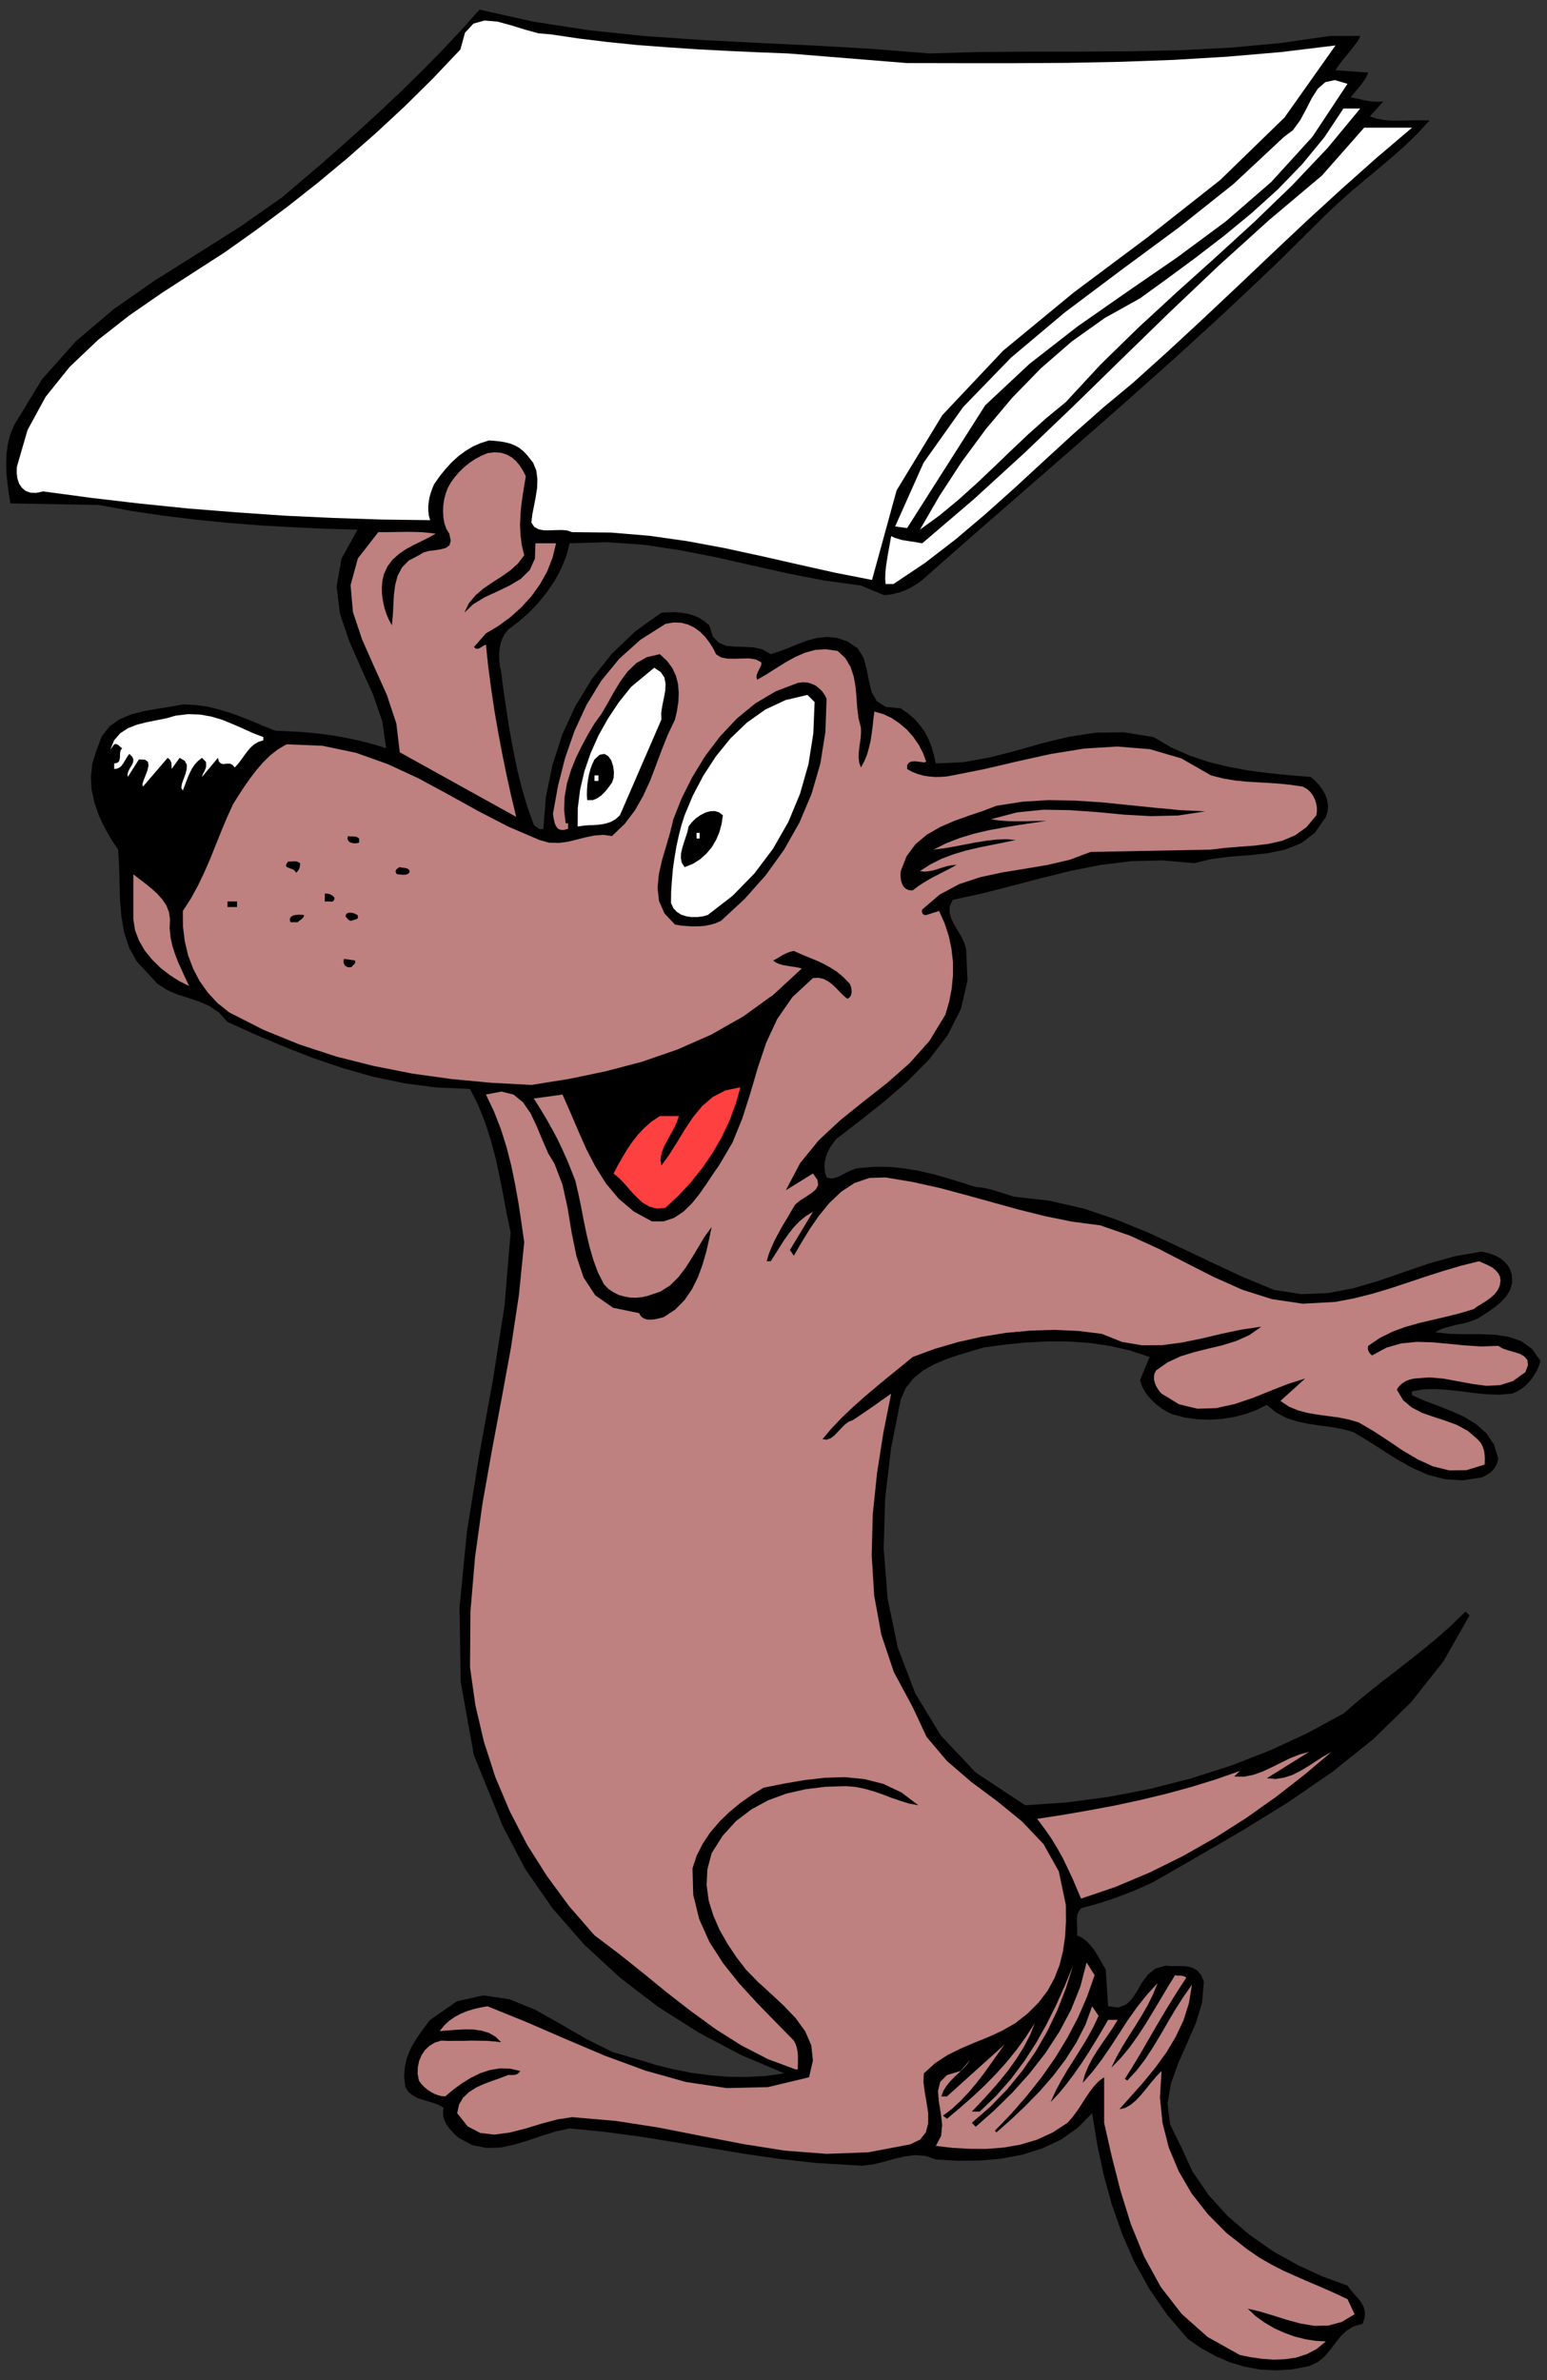 <?xml version="1.0" encoding="UTF-8" standalone="no"?>
<svg
   xmlns:dc="http://purl.org/dc/elements/1.1/"
   xmlns:cc="http://creativecommons.org/ns#"
   xmlns:rdf="http://www.w3.org/1999/02/22-rdf-syntax-ns#"
   xmlns:svg="http://www.w3.org/2000/svg"
   xmlns="http://www.w3.org/2000/svg"
   xmlns:sodipodi="http://sodipodi.sourceforge.net/DTD/sodipodi-0.dtd"
   xmlns:inkscape="http://www.inkscape.org/namespaces/inkscape"
   version="1.0"
   width="1215.136mm"
   height="1869.44mm"
   id="svg63"
   sodipodi:docname="GC000162.WMF">
  <rect width="100%" height="100%" fill="#333333" stroke="none"/>
  <sodipodi:namedview
     pagecolor="#ffffff"
     bordercolor="#666666"
     borderopacity="1"
     objecttolerance="10"
     gridtolerance="10"
     guidetolerance="10"
     inkscape:pageopacity="0"
     inkscape:pageshadow="2"
     inkscape:window-width="640"
     inkscape:window-height="480"
     id="namedview65" />
  <defs
     id="defs3">
    <pattern
       id="WMFhbasepattern"
       patternUnits="userSpaceOnUse"
       width="6"
       height="6"
       x="0"
       y="0" />
  </defs>
  <path
     style="fill:none;stroke:none;"
     d="  M 0,7064.96   L 4592,7064.96   L 4592,0   L 0,0   z "
     id="path5" />
  <path
     style="fill:#000000;fill-rule:evenodd;fill-opacity:1;stroke:none;"
     d="  M 2759.263,158.706   L 2904.32,154.58   L 3052.234,153.31   L 3201.418,153.31   L 3351.871,152.358   L 3502.007,149.184   L 3652.46,141.566   L 3801.327,127.917   L 3948.288,106.65   L 4038.116,106.65   L 4034.624,115.538   L 4027.641,126.33   L 4017.802,139.344   L 4006.692,153.31   L 3994.313,168.228   L 3982.886,182.512   L 3972.412,196.478   L 3964.794,208.54   L 4061.922,215.523   L 4058.113,224.728   L 4053.034,233.933   L 4046.686,243.138   L 4040.021,252.343   L 4032.085,261.865   L 4024.467,271.07   L 4016.849,280.275   L 4009.866,288.845   L 4021.928,291.384   L 4033.672,293.606   L 4045.416,296.463   L 4057.161,298.685   L 4068.905,300.907   L 4080.967,301.859   L 4093.346,302.176   L 4106.677,300.907   L 4066.683,345.662   L 4086.997,352.327   L 4108.899,356.136   L 4131.435,358.041   L 4155.241,358.041   L 4178.412,357.724   L 4201.583,357.089   L 4223.485,357.089   L 4244.116,357.724   L 4206.979,397.717   L 4169.525,433.902   L 4130.8,467.866   L 4092.076,500.876   L 4052.399,533.887   L 4012.406,567.533   L 3972.094,603.401   L 3931.465,641.807   L 3787.678,784.325   L 3641.351,922.717   L 3492.485,1058.887   L 3342.666,1192.517   L 3191.261,1325.513   L 3039.855,1457.239   L 2888.45,1589.283   L 2737.996,1721.644   L 2725.3,1731.166   L 2712.286,1739.419   L 2698.637,1747.037   L 2684.671,1753.385   L 2670.07,1758.781   L 2655.152,1762.59   L 2639.916,1765.447   L 2624.363,1766.716   L 2555.802,1738.149   L 2446.295,1723.231   L 2339.009,1702.281   L 2232.041,1678.476   L 2126.026,1654.352   L 2019.058,1633.403   L 1911.773,1617.215   L 1802.266,1609.597   L 1691.171,1612.771   L 1681.014,1650.861   L 1666.096,1687.998   L 1646.734,1723.866   L 1623.88,1757.829   L 1597.535,1790.205   L 1569.602,1819.407   L 1539.448,1845.752   L 1508.977,1868.605   L 1498.502,1881.619   L 1491.202,1895.903   L 1485.806,1911.456   L 1482.949,1927.961   L 1481.679,1945.102   L 1482.314,1961.925   L 1484.219,1978.43   L 1487.71,1993.983   L 1495.328,2053.022   L 1503.898,2111.426   L 1513.103,2169.512   L 1523.578,2226.964   L 1535.322,2284.098   L 1549.288,2339.963   L 1565.476,2395.192   L 1584.838,2448.835   L 1587.695,2451.374   L 1590.869,2453.596   L 1593.726,2456.135   L 1596.9,2458.357   L 1599.757,2460.579   L 1603.566,2461.531   L 1607.692,2461.849   L 1613.088,2460.579   L 1620.706,2365.99   L 1639.751,2272.671   L 1668.635,2182.209   L 1708.312,2095.555   L 1757.511,2014.932   L 1816.549,1940.658   L 1885.11,1874.954   L 1963.511,1818.772   L 1983.508,1817.82   L 2003.505,1817.502   L 2022.867,1819.089   L 2041.594,1821.946   L 2059.052,1827.024   L 2075.875,1834.325   L 2091.428,1844.165   L 2105.711,1856.544   L 2115.869,1888.92   L 2133.009,1907.647   L 2155.228,1917.169   L 2181.573,1919.709   L 2209.188,1920.344   L 2237.438,1921.931   L 2264.1,1927.961   L 2287.906,1941.928   L 2315.203,1933.358   L 2342.818,1922.565   L 2370.116,1911.456   L 2398.048,1900.982   L 2425.98,1893.681   L 2455.182,1890.824   L 2484.702,1893.681   L 2515.49,1904.156   L 2545.962,1924.153   L 2563.737,1952.72   L 2572.942,1986.683   L 2579.608,2021.281   L 2587.543,2054.291   L 2602.779,2081.272   L 2629.759,2098.729   L 2674.196,2102.856   L 2696.098,2118.091   L 2715.46,2134.914   L 2731.648,2153.642   L 2745.614,2173.321   L 2756.724,2194.905   L 2765.611,2217.441   L 2772.594,2241.565   L 2778.308,2266.323   L 2859.248,2262.831   L 2938.283,2248.548   L 3016.367,2228.551   L 3094.45,2206.332   L 3173.168,2187.287   L 3253.791,2174.908   L 3337.27,2173.956   L 3424.876,2188.24   L 3476.614,2218.711   L 3531.209,2242.834   L 3587.708,2261.879   L 3646.43,2276.163   L 3706.103,2287.272   L 3767.363,2295.207   L 3828.941,2301.556   L 3891.472,2306.634   L 3903.533,2317.426   L 3915.278,2329.488   L 3925.435,2343.454   L 3934.005,2358.055   L 3939.718,2373.926   L 3942.575,2390.431   L 3941.305,2407.889   L 3936.227,2425.029   L 3903.533,2472.323   L 3862.27,2503.43   L 3814.34,2522.474   L 3762.285,2532.949   L 3706.738,2538.98   L 3650.873,2543.106   L 3596.278,2550.089   L 3545.492,2562.468   L 3450.586,2554.216   L 3358.537,2556.438   L 3268.074,2567.547   L 3179.516,2585.005   L 3091.276,2606.906   L 3003.988,2629.76   L 2916.064,2652.296   L 2828.141,2671.341   L 2819.571,2690.703   L 2818.936,2709.113   L 2824.015,2727.205   L 2832.903,2744.98   L 2843.377,2763.073   L 2854.169,2780.848   L 2862.739,2799.258   L 2868.135,2818.303   L 2872.262,2910.352   L 2852.899,2994.784   L 2813.54,3072.55   L 2759.58,3143.65   L 2694.511,3209.672   L 2624.045,3270.932   L 2551.675,3328.067   L 2482.162,3381.709   L 2472.64,3394.088   L 2464.07,3406.785   L 2457.087,3420.434   L 2452.008,3434.4   L 2448.199,3449.318   L 2447.564,3464.236   L 2449.151,3479.79   L 2453.912,3495.343   L 2465.339,3498.517   L 2477.084,3497.247   L 2489.145,3493.121   L 2501.842,3486.773   L 2514.538,3480.107   L 2527.869,3473.759   L 2541.518,3468.998   L 2555.802,3467.093   L 2598.335,3463.602   L 2641.82,3464.236   L 2685.306,3468.68   L 2728.791,3475.981   L 2771.642,3486.138   L 2814.175,3497.882   L 2855.756,3510.896   L 2896.702,3523.91   L 2909.081,3524.862   L 2922.73,3526.767   L 2936.696,3529.941   L 2951.615,3533.75   L 2966.215,3538.511   L 2981.134,3543.272   L 2995.735,3548.033   L 3010.336,3552.477   L 3115.717,3564.539   L 3216.654,3587.71   L 3313.782,3620.403   L 3408.688,3659.128   L 3501.69,3702.296   L 3594.374,3746.416   L 3687.376,3789.901   L 3782.282,3829.26   L 3863.539,3841.957   L 3942.258,3838.783   L 4018.436,3824.182   L 4093.663,3801.963   L 4167.938,3776.253   L 4243.164,3750.542   L 4319.343,3729.276   L 4398.061,3715.627   L 4412.345,3718.483   L 4426.946,3722.61   L 4441.229,3728.323   L 4454.561,3735.941   L 4466.305,3745.464   L 4476.145,3756.573   L 4483.445,3769.587   L 4488.206,3784.505   L 4489.158,3807.676   L 4483.762,3828.308   L 4472.336,3847.353   L 4457.417,3863.858   L 4439.642,3879.094   L 4420.915,3892.425   L 4402.505,3904.487   L 4386.317,3914.644   L 4370.446,3920.992   L 4354.893,3925.754   L 4338.705,3929.88   L 4322.517,3933.054   L 4306.329,3937.18   L 4290.459,3941.624   L 4274.905,3947.338   L 4260.622,3954.956   L 4302.838,3959.717   L 4347.593,3960.669   L 4392.983,3960.669   L 4437.42,3962.256   L 4479.001,3968.604   L 4516.773,3981.618   L 4548.515,4004.789   L 4573.273,4040.022   L 4568.194,4055.575   L 4561.528,4070.811   L 4552.324,4085.729   L 4542.166,4099.378   L 4530.105,4112.075   L 4517.091,4122.867   L 4502.807,4131.437   L 4488.206,4137.15   L 4451.069,4140.324   L 4412.98,4139.055   L 4374.573,4135.246   L 4336.483,4130.167   L 4298.394,4126.041   L 4261.257,4123.502   L 4225.707,4124.454   L 4192.061,4130.167   L 4192.061,4141.911   L 4228.563,4158.099   L 4268.24,4173.018   L 4308.234,4188.888   L 4347.275,4206.346   L 4382.508,4227.93   L 4412.662,4254.593   L 4434.881,4287.921   L 4447.895,4329.185   L 4445.673,4340.294   L 4442.181,4349.816   L 4436.785,4358.386   L 4430.755,4365.687   L 4423.137,4372.353   L 4415.202,4377.749   L 4406.631,4382.51   L 4398.061,4386.001   L 4341.562,4394.571   L 4289.189,4391.08   L 4239.673,4378.383   L 4193.013,4357.752   L 4147.941,4332.676   L 4104.138,4304.744   L 4060.335,4276.811   L 4016.849,4250.784   L 3986.06,4242.531   L 3953.367,4236.5   L 3919.404,4232.056   L 3885.441,4226.978   L 3851.478,4219.995   L 3818.784,4209.203   L 3788.313,4193.332   L 3761.015,4170.479   L 3729.591,4186.032   L 3696.263,4198.093   L 3661.348,4206.981   L 3625.798,4212.377   L 3589.295,4214.599   L 3552.793,4213.012   L 3516.608,4207.933   L 3481.693,4198.728   L 3465.505,4191.428   L 3449.952,4181.905   L 3435.033,4171.113   L 3421.384,4158.734   L 3409.005,4145.403   L 3398.531,4130.484   L 3389.961,4114.614   L 3384.565,4097.156   L 3412.814,4028.278   L 3355.045,4009.233   L 3295.689,3995.584   L 3234.111,3986.697   L 3171.898,3982.253   L 3108.416,3982.253   L 3045.251,3985.427   L 2982.086,3991.775   L 2920.508,4000.028   L 2884.323,4010.82   L 2847.186,4021.93   L 2809.731,4034.626   L 2774.181,4049.544   L 2740.853,4068.272   L 2712.286,4091.125   L 2689.432,4119.693   L 2674.196,4153.973   L 2645.629,4297.443   L 2627.854,4446.31   L 2623.41,4597.08   L 2635.155,4746.264   L 2665.309,4891.004   L 2717.365,5027.491   L 2793.543,5152.552   L 2896.702,5262.059   L 3043.664,5359.187   L 3168.09,5350.617   L 3291.88,5334.111   L 3414.084,5310.623   L 3534.383,5279.834   L 3652.143,5242.379   L 3767.363,5197.624   L 3879.41,5145.886   L 3988.282,5086.847   L 4033.355,5048.123   L 4079.697,5010.351   L 4126.674,4973.849   L 4173.651,4937.346   L 4219.993,4900.844   L 4265.383,4863.389   L 4309.186,4824.665   L 4350.767,4783.719   L 4362.511,4795.78   L 4285.063,4931.95   L 4188.887,5053.519   L 4077.475,5162.391   L 3954.954,5260.472   L 3824.18,5350.3   L 3689.915,5433.144   L 3555.332,5511.545   L 3424.876,5586.454   L 3398.531,5598.833   L 3372.186,5610.26   L 3345.206,5621.369   L 3318.543,5631.209   L 3291.245,5641.049   L 3263.948,5649.619   L 3236.651,5657.555   L 3209.353,5664.855   L 3202.688,5673.743   L 3198.879,5682.947   L 3196.974,5693.105   L 3196.974,5703.262   L 3197.291,5714.371   L 3197.926,5724.846   L 3197.926,5735.32   L 3197.291,5745.16   L 3212.21,5752.461   L 3225.541,5762.301   L 3237.285,5774.68   L 3248.077,5788.328   L 3257.282,5803.247   L 3266.17,5818.165   L 3274.423,5833.083   L 3282.675,5847.05   L 3289.658,5955.922   L 3320.765,5959.413   L 3343.936,5950.208   L 3361.711,5932.433   L 3376.629,5908.945   L 3390.913,5884.504   L 3408.053,5861.333   L 3430.272,5843.875   L 3460.426,5835.305   L 3476.614,5836.575   L 3493.437,5836.257   L 3510.26,5836.575   L 3526.765,5837.845   L 3541.684,5842.288   L 3555.015,5850.224   L 3565.807,5863.238   L 3574.06,5882.6   L 3568.664,5945.13   L 3550.254,6005.756   L 3524.226,6065.429   L 3497.881,6124.785   L 3476.297,6184.776   L 3466.14,6245.084   L 3473.757,6306.98   L 3505.181,6370.462   L 3540.097,6446.324   L 3587.391,6515.52   L 3644.208,6578.367   L 3708.96,6633.914   L 3778.79,6682.796   L 3852.43,6724.059   L 3926.704,6758.34   L 4000.344,6785.002   L 4009.866,6798.016   L 4020.658,6810.395   L 4031.45,6822.457   L 4041.29,6834.836   L 4048.273,6848.485   L 4052.082,6863.086   L 4051.447,6879.909   L 4045.099,6898.636   L 4018.119,6906.254   L 3996.852,6919.268   L 3979.395,6936.725   L 3963.842,6956.088   L 3948.288,6976.719   L 3931.783,6996.082   L 3911.469,7012.587   L 3886.71,7024.014   L 3835.925,7033.854   L 3787.043,7036.71   L 3740.066,7034.171   L 3694.994,7025.918   L 3650.873,7012.587   L 3608.34,6994.177   L 3566.759,6971.323   L 3526.765,6943.709   L 3464.87,6871.656   L 3412.179,6795.16   L 3367.742,6715.172   L 3331.239,6631.692   L 3301.085,6545.674   L 3276.644,6456.798   L 3257.282,6366.018   L 3242.364,6273.334   L 3198.561,6317.454   L 3149.045,6352.052   L 3093.815,6378.08   L 3035.094,6396.49   L 2972.564,6408.234   L 2908.447,6413.948   L 2843.377,6414.583   L 2778.308,6410.774   L 2747.201,6399.981   L 2716.412,6397.76   L 2685.941,6401.569   L 2655.469,6408.552   L 2624.045,6417.439   L 2592.622,6425.057   L 2560.245,6429.183   L 2527.235,6427.279   L 2421.537,6420.931   L 2315.838,6409.186   L 2210.14,6393.951   L 2105.394,6376.493   L 2000.648,6359.035   L 1896.854,6342.212   L 1793.378,6328.564   L 1691.171,6318.407   L 1650.543,6327.294   L 1609.914,6339.673   L 1568.65,6353.957   L 1527.387,6366.336   L 1485.806,6375.223   L 1444.225,6376.493   L 1402.644,6368.24   L 1362.015,6346.656   L 1352.81,6338.721   L 1343.605,6329.516   L 1334.718,6319.676   L 1327.1,6308.884   L 1320.752,6297.457   L 1316.625,6285.078   L 1315.038,6271.747   L 1316.943,6256.829   L 1302.659,6248.893   L 1287.106,6242.863   L 1270.918,6238.101   L 1254.73,6233.34   L 1238.859,6227.944   L 1224.893,6220.326   L 1212.514,6210.169   L 1203.309,6195.251   L 1199.818,6164.779   L 1201.722,6136.529   L 1207.753,6110.184   L 1217.593,6085.109   L 1229.972,6061.938   L 1244.89,6039.401   L 1260.443,6017.817   L 1276.949,5996.233   L 1356.619,5941.003   L 1435.02,5923.546   L 1512.151,5934.973   L 1588.647,5966.079   L 1664.826,6008.93   L 1741.322,6053.367   L 1818.771,6091.774   L 1897.172,6114.628   L 1946.688,6129.864   L 1998.744,6142.878   L 2051.751,6153.352   L 2106.346,6160.653   L 2161.259,6165.096   L 2217.123,6165.731   L 2272.67,6162.875   L 2328.217,6154.939   L 2199.031,6100.027   L 2073.653,6033.688   L 1952.719,5956.874   L 1839.085,5869.586   L 1734.022,5772.458   L 1640.068,5664.855   L 1558.811,5547.73   L 1492.471,5420.765   L 1406.77,5210.321   L 1367.728,4993.211   L 1364.237,4771.657   L 1386.138,4546.929   L 1422.323,4321.884   L 1463.27,4097.474   L 1497.867,3875.92   L 1515.96,3658.81   L 1504.533,3603.898   L 1494.059,3548.351   L 1483.266,3493.438   L 1471.522,3438.843   L 1457.239,3385.201   L 1440.416,3332.828   L 1420.101,3281.724   L 1395.343,3232.526   L 1296.628,3228.399   L 1201.405,3216.02   L 1108.72,3196.658   L 1019.21,3171.265   L 930.97,3141.428   L 844.951,3107.782   L 759.567,3071.915   L 675.453,3033.825   L 650.06,3005.893   L 621.81,2986.531   L 591.339,2973.2   L 559.915,2962.725   L 527.539,2952.568   L 496.432,2939.237   L 467.231,2920.192   L 440.885,2891.625   L 406.605,2855.122   L 383.434,2813.224   L 368.515,2767.834   L 360.263,2719.27   L 356.136,2669.754   L 354.867,2619.285   L 353.597,2569.769   L 350.74,2522.157   L 329.474,2490.416   L 310.112,2456.135   L 293.289,2420.585   L 280.592,2383.131   L 272.022,2345.041   L 269.8,2305.682   L 274.244,2266.006   L 286.94,2226.012   L 301.859,2186.018   L 325.347,2156.181   L 354.867,2135.232   L 389.782,2120.631   L 427.237,2111.108   L 466.596,2104.125   L 505.32,2098.094   L 542.775,2091.111   L 578.642,2092.698   L 614.192,2097.46   L 648.79,2105.712   L 683.388,2116.187   L 717.351,2128.566   L 750.997,2141.897   L 784.008,2155.863   L 817.336,2169.195   L 860.504,2171.099   L 903.355,2173.639   L 945.253,2177.765   L 987.151,2183.161   L 1027.78,2190.461   L 1068.091,2199.032   L 1107.451,2209.189   L 1146.492,2221.25   L 1134.748,2140.628   L 1107.133,2060.957   L 1071.266,1981.604   L 1036.35,1902.251   L 1009.37,1822.581   L 999.213,1741.323   L 1013.814,1658.479   L 1061.426,1572.46   L 965.25,1569.603   L 869.074,1565.159   L 772.898,1559.763   L 676.722,1552.146   L 580.547,1542.623   L 484.688,1530.879   L 388.83,1516.595   L 293.924,1499.138   L 31.106,1494.377   L 26.345,1467.079   L 22.536,1437.877   L 19.362,1408.04   L 18.41,1377.251   L 19.362,1346.78   L 23.488,1316.626   L 31.106,1287.741   L 43.168,1259.809   L 125.06,1125.543   L 225.045,1013.18   L 338.044,917.321   L 460.247,832.255   L 586.895,752.584   L 714.177,672.279   L 837.333,585.943   L 952.554,487.863   L 1013.497,434.22   L 1074.757,379.308   L 1135.7,323.443   L 1196.009,266.309   L 1254.73,208.54   L 1312.816,149.501   L 1368.998,89.51   L 1423.593,28.567   L 1583.886,64.435   L 1746.718,89.51   L 1911.773,106.968   L 2079.049,118.395   L 2247.277,127.282   L 2417.093,135.218   L 2587.86,145.057   L 2759.263,158.706  z "
     id="path7" />
  <path
     style="fill:#ffffff;fill-rule:evenodd;fill-opacity:1;stroke:none;"
     d="  M 2692.924,187.273   L 2853.217,187.591   L 3012.24,187.591   L 3169.994,186.638   L 3327.748,183.464   L 3485.184,177.751   L 3643.573,168.228   L 3803.231,154.58   L 3964.794,134.9   L 3813.388,348.836   L 3622.306,534.522   L 3407.736,703.703   L 3187.769,868.122   L 2978.277,1040.794   L 2797.67,1232.194   L 2661.817,1455.652   L 2588.813,1721.644   L 2478.671,1700.06   L 2369.481,1675.619   L 2260.291,1650.861   L 2150.784,1627.055   L 2039.69,1606.423   L 1927.961,1590.552   L 1814.01,1581.03   L 1698.472,1579.76   L 1684.823,1574.999   L 1668.635,1573.412   L 1650.543,1573.729   L 1632.45,1574.364   L 1614.675,1574.364   L 1598.804,1571.19   L 1586.108,1564.207   L 1577.538,1551.193   L 1580.395,1526.753   L 1585.473,1500.725   L 1590.552,1474.38   L 1594.678,1447.399   L 1595.313,1421.689   L 1592.139,1396.613   L 1582.616,1373.442   L 1565.794,1352.176   L 1554.049,1339.797   L 1541.67,1329.64   L 1528.339,1322.339   L 1514.055,1316.626   L 1498.82,1312.817   L 1483.584,1310.277   L 1467.713,1308.69   L 1452.16,1307.421   L 1426.767,1315.356   L 1403.279,1325.831   L 1381.06,1339.162   L 1360.428,1354.715   L 1340.431,1372.808   L 1322.339,1392.805   L 1304.881,1414.389   L 1288.693,1437.56   L 1283.297,1450.256   L 1278.853,1463.27   L 1275.044,1476.601   L 1272.822,1489.933   L 1271.235,1503.899   L 1271.553,1517.23   L 1273.14,1530.879   L 1276.949,1544.21   L 1132.209,1542.306   L 988.739,1537.544   L 845.268,1530.879   L 702.433,1521.039   L 559.28,1509.612   L 416.127,1495.011   L 272.34,1478.188   L 128.234,1458.826   L 107.285,1463.27   L 90.145,1462.635   L 75.861,1457.239   L 65.069,1448.034   L 56.817,1435.973   L 51.738,1420.737   L 49.516,1403.914   L 50.151,1385.504   L 81.892,1276.314   L 135.535,1177.917   L 206.635,1089.359   L 290.749,1009.371   L 383.116,937.001   L 479.927,870.027   L 576.103,807.814   L 668.152,748.458   L 760.519,682.754   L 852.251,614.51   L 942.079,543.727   L 1030.637,470.087   L 1117.29,393.909   L 1202.357,314.873   L 1285.519,232.663   L 1366.776,146.962   L 1380.425,97.128   L 1405.501,70.148   L 1438.194,60.943   L 1476.601,64.117   L 1517.547,75.227   L 1559.445,88.241   L 1599.122,99.033   L 1634.355,101.889   L 1717.834,114.268   L 1803.853,124.743   L 1891.141,133.631   L 1980.016,140.296   L 2069.526,146.327   L 2159.671,151.088   L 2249.816,155.215   L 2340.279,158.706   L 2692.924,187.273  z "
     id="path9" />
  <path
     style="fill:#ffffff;fill-rule:evenodd;fill-opacity:1;stroke:none;"
     d="  M 4000.344,248.851   L 3896.233,405.97   L 3774.029,540.236   L 3638.494,657.678   L 3494.389,764.328   L 3345.84,866.535   L 3198.561,969.377   L 3056.678,1079.836   L 2924.952,1202.992   L 2692.924,1567.699   L 2657.374,1562.938   L 2741.805,1373.76   L 2859.248,1208.388   L 3001.448,1061.744   L 3161.106,927.478   L 3329.335,801.148   L 3499.15,675.77   L 3661.983,546.266   L 3810.849,407.24   L 3838.464,386.291   L 3860.048,356.771   L 3877.823,323.76   L 3894.646,290.75   L 3912.421,263.135   L 3934.64,243.773   L 3962.889,237.742   L 4000.344,248.851  z "
     id="path11" />
  <path
     style="fill:#ffffff;fill-rule:evenodd;fill-opacity:1;stroke:none;"
     d="  M 4038.116,322.173   L 3941.305,439.298   L 3835.925,550.393   L 3724.195,658.313   L 3609.292,763.376   L 3492.802,868.122   L 3378.216,973.821   L 3267.757,1081.741   L 3164.281,1193.47   L 3107.146,1240.447   L 3053.186,1288.693   L 3000.813,1338.21   L 2949.393,1387.726   L 2897.337,1436.925   L 2844.329,1484.537   L 2789.1,1530.244   L 2731.013,1572.46   L 2789.1,1472.158   L 2854.486,1371.855   L 2926.539,1274.092   L 3005.257,1180.456   L 3090.324,1093.168   L 3182.056,1013.497   L 3279.819,943.984   L 3384.565,885.58   L 3465.187,827.176   L 3548.667,765.598   L 3632.146,701.481   L 3714.673,633.555   L 3793.391,562.454   L 3866.396,486.91   L 3932.1,406.922   L 3988.282,322.173   L 4038.116,322.173  z "
     id="path13" />
  <path
     style="fill:#ffffff;fill-rule:evenodd;fill-opacity:1;stroke:none;"
     d="  M 4192.061,378.99   L 4086.363,468.818   L 3982.886,560.867   L 3880.045,655.139   L 3778.473,750.68   L 3676.266,847.808   L 3573.425,944.619   L 3469.314,1041.112   L 3363.298,1136.653   L 3275.057,1209.975   L 3187.769,1287.106   L 3100.798,1366.777   L 3014.145,1446.765   L 2925.904,1525.8   L 2837.029,1601.027   L 2745.932,1671.175   L 2652.612,1733.705   L 2629.124,1733.705   L 2627.854,1718.152   L 2628.489,1701.012   L 2630.076,1683.237   L 2632.933,1664.509   L 2635.79,1646.1   L 2639.281,1627.372   L 2642.455,1609.28   L 2645.629,1591.505   L 2656.104,1596.583   L 2667.531,1600.075   L 2678.958,1603.249   L 2690.702,1605.153   L 2702.446,1607.058   L 2714.19,1608.645   L 2725.935,1610.867   L 2737.996,1612.771   L 2893.528,1479.775   L 3042.712,1343.288   L 3187.452,1204.897   L 3330.287,1065.235   L 3472.805,926.526   L 3618.18,788.452   L 3767.681,653.234   L 3924.483,521.191   L 4049.86,378.99   L 4192.061,378.99  z "
     id="path15" />
  <path
     style="fill:#bf8080;fill-rule:evenodd;fill-opacity:1;stroke:none;"
     d="  M 1561.032,1413.754   L 1556.271,1441.686   L 1551.828,1469.936   L 1547.701,1498.82   L 1545.162,1527.705   L 1543.892,1557.542   L 1545.162,1587.378   L 1548.971,1617.85   L 1556.271,1648.321   L 1537.861,1672.762   L 1515.325,1693.076   L 1489.615,1711.169   L 1462.952,1728.309   L 1436.29,1746.402   L 1412.484,1766.399   L 1392.487,1790.205   L 1378.521,1818.772   L 1405.183,1793.379   L 1438.829,1773.064   L 1475.966,1755.924   L 1513.103,1738.149   L 1546.431,1718.152   L 1572.777,1692.124   L 1588.012,1658.161   L 1589.6,1612.771   L 1650.86,1612.771   L 1640.385,1655.622   L 1624.515,1696.251   L 1603.248,1734.34   L 1577.855,1769.89   L 1548.018,1802.584   L 1515.325,1832.103   L 1479.775,1858.131   L 1442.638,1880.35   L 1407.088,1920.661   L 1411.214,1924.787   L 1415.658,1926.057   L 1420.101,1925.74   L 1424.863,1923.518   L 1428.989,1920.978   L 1433.433,1918.122   L 1437.877,1915.582   L 1442.638,1913.678   L 1449.303,1978.113   L 1457.873,2042.547   L 1467.396,2106.982   L 1478.505,2171.417   L 1490.567,2235.851   L 1503.581,2299.334   L 1517.547,2362.816   L 1532.465,2425.029   L 1186.804,2233.312   L 1176.646,2147.928   L 1148.714,2063.497   L 1111.26,1980.334   L 1074.757,1897.807   L 1047.777,1816.867   L 1040.794,1736.879   L 1062.378,1657.844   L 1123.004,1579.76   L 1145.858,1579.76   L 1168.076,1579.443   L 1189.025,1579.126   L 1209.657,1578.808   L 1229.972,1579.126   L 1250.603,1579.76   L 1271.553,1581.665   L 1293.454,1584.204   L 1273.14,1595.631   L 1251.556,1606.423   L 1228.702,1617.532   L 1206.483,1629.594   L 1185.217,1643.878   L 1166.172,1660.7   L 1150.619,1681.015   L 1139.509,1705.138   L 1135.065,1725.135   L 1133.478,1744.815   L 1134.113,1764.812   L 1136.97,1784.491   L 1141.096,1803.853   L 1147.127,1822.581   L 1154.745,1840.356   L 1163.315,1856.544   L 1166.172,1827.659   L 1167.759,1796.87   L 1169.346,1766.399   L 1173.155,1736.562   L 1180.455,1709.264   L 1193.469,1684.506   L 1213.784,1663.875   L 1243.62,1648.321   L 1256.317,1640.386   L 1273.14,1635.625   L 1291.232,1633.403   L 1309.007,1630.546   L 1323.926,1626.42   L 1334.4,1618.485   L 1338.209,1605.153   L 1333.765,1584.204   L 1325.195,1570.238   L 1319.482,1554.05   L 1316.308,1536.592   L 1315.355,1517.865   L 1315.99,1499.773   L 1318.847,1481.68   L 1323.291,1464.857   L 1329.004,1449.304   L 1338.527,1432.164   L 1350.588,1415.658   L 1363.919,1400.422   L 1379.155,1385.822   L 1395.026,1373.125   L 1411.849,1362.016   L 1429.306,1352.811   L 1447.399,1345.193   L 1468.031,1342.653   L 1487.075,1343.923   L 1503.898,1349.319   L 1519.134,1357.572   L 1532.148,1368.999   L 1543.257,1382.33   L 1552.78,1397.566   L 1561.032,1413.754  z "
     id="path17" />
  <path
     style="fill:#bf8080;fill-rule:evenodd;fill-opacity:1;stroke:none;"
     d="  M 2117.456,1925.422   L 2126.026,1942.562   L 2140.627,1951.45   L 2159.354,1955.259   L 2181.256,1955.576   L 2203.474,1954.941   L 2225.058,1954.624   L 2244.103,1957.798   L 2259.656,1965.734   L 2260.609,1970.177   L 2259.339,1975.573   L 2256.165,1982.239   L 2252.673,1989.222   L 2248.864,1996.84   L 2246.325,2004.14   L 2245.69,2011.441   L 2247.912,2017.789   L 2275.527,2001.918   L 2303.459,1984.143   L 2331.391,1966.686   L 2360.276,1950.498   L 2389.478,1937.801   L 2420.267,1929.231   L 2452.325,1927.327   L 2486.923,1932.405   L 2509.777,1953.989   L 2525.013,1979.7   L 2534.535,2008.584   L 2539.931,2039.056   L 2542.788,2071.114   L 2545.01,2102.538   L 2548.819,2132.692   L 2555.802,2159.672   L 2556.119,2175.86   L 2555.167,2190.779   L 2552.945,2205.697   L 2551.041,2219.981   L 2549.454,2234.582   L 2549.136,2249.183   L 2550.723,2263.784   L 2555.802,2278.385   L 2565.642,2260.292   L 2573.894,2240.613   L 2579.608,2220.298   L 2584.686,2199.032   L 2587.86,2177.765   L 2590.717,2155.863   L 2592.939,2134.279   L 2595.796,2112.378   L 2621.823,2119.678   L 2646.899,2131.423   L 2670.387,2147.293   L 2692.289,2166.021   L 2711.334,2187.605   L 2727.522,2211.093   L 2740.536,2236.169   L 2749.74,2261.562   L 2744.662,2263.149   L 2737.044,2262.514   L 2727.204,2261.244   L 2716.73,2259.975   L 2706.573,2260.609   L 2698.637,2263.784   L 2693.241,2271.084   L 2692.924,2282.828   L 2707.525,2291.081   L 2723.713,2297.429   L 2740.218,2302.19   L 2757.676,2305.047   L 2775.133,2306.634   L 2793.226,2306.317   L 2810.684,2305.047   L 2828.141,2301.873   L 2922.413,2283.146   L 3019.858,2260.292   L 3118.891,2238.391   L 3218.876,2222.203   L 3317.273,2216.172   L 3414.084,2224.107   L 3507.086,2251.405   L 3595.326,2301.873   L 3631.194,2311.078   L 3665.474,2316.791   L 3698.485,2320.283   L 3731.496,2322.187   L 3763.872,2324.092   L 3796.883,2326.314   L 3831.163,2329.805   L 3867.666,2335.201   L 3879.727,2341.867   L 3889.885,2350.755   L 3897.503,2361.229   L 3903.533,2372.656   L 3907.342,2385.035   L 3909.564,2397.414   L 3909.564,2409.476   L 3907.977,2420.268   L 3878.775,2455.501   L 3845.13,2479.624   L 3807.04,2495.812   L 3766.411,2505.017   L 3723.561,2510.413   L 3680.075,2513.587   L 3636.907,2517.079   L 3595.326,2522.157   L 3237.603,2529.14   L 3175.707,2552.311   L 3110.321,2567.547   L 3043.029,2578.974   L 2976.055,2589.766   L 2910.034,2604.049   L 2847.503,2624.681   L 2789.417,2655.788   L 2737.996,2699.908   L 2737.044,2702.765   L 2737.044,2705.621   L 2737.361,2708.478   L 2738.631,2711.017   L 2739.901,2713.557   L 2742.44,2715.144   L 2745.614,2716.413   L 2749.74,2716.413   L 2787.83,2704.352   L 2804.018,2740.219   L 2816.397,2777.674   L 2824.65,2816.398   L 2829.093,2855.757   L 2829.093,2895.751   L 2825.285,2935.428   L 2817.667,2974.469   L 2806.557,3012.242   L 2759.263,3090.007   L 2700.542,3156.029   L 2633.885,3214.75   L 2564.372,3269.345   L 2494.859,3325.21   L 2430.741,3384.883   L 2375.194,3453.127   L 2332.979,3533.432   L 2413.601,3483.599   L 2426.932,3502.961   L 2428.837,3518.514   L 2421.537,3531.528   L 2408.523,3542.32   L 2392.017,3553.112   L 2375.194,3563.904   L 2360.593,3575.965   L 2352.023,3590.249   L 2340.914,3609.294   L 2329.804,3628.021   L 2318.695,3646.748   L 2308.538,3665.476   L 2298.381,3684.838   L 2289.811,3704.2   L 2281.875,3724.197   L 2276.162,3744.194   L 2287.906,3744.194   L 2300.602,3724.514   L 2313.616,3703.883   L 2326.63,3683.251   L 2340.914,3662.936   L 2355.832,3643.892   L 2372.972,3626.117   L 2391.7,3610.563   L 2413.601,3597.232   L 2345.04,3710.866   L 2356.784,3727.689   L 2378.051,3690.869   L 2402.809,3650.24   L 2430.741,3609.611   L 2462.483,3570.887   L 2497.715,3537.559   L 2537.074,3511.848   L 2580.56,3496.93   L 2629.124,3495.343   L 2710.381,3508.992   L 2790.052,3526.767   L 2868.453,3547.716   L 2946.536,3569.3   L 3024.619,3590.884   L 3103.338,3610.563   L 3183.643,3626.751   L 3266.17,3637.543   L 3353.458,3667.698   L 3438.207,3706.422   L 3521.369,3749.273   L 3604.531,3791.488   L 3688.645,3828.943   L 3775.934,3856.558   L 3867.348,3870.206   L 3964.794,3864.811   L 4019.706,3854.336   L 4073.983,3840.687   L 4126.991,3824.817   L 4179.682,3807.359   L 4231.737,3789.901   L 4284.428,3773.078   L 4337.118,3757.525   L 4391.078,3744.194   L 4400.283,3748.32   L 4410.758,3752.764   L 4421.232,3757.843   L 4431.707,3763.874   L 4440.595,3771.491   L 4447.895,3779.744   L 4452.974,3789.584   L 4454.878,3801.011   L 4452.339,3816.881   L 4445.99,3830.53   L 4436.468,3842.592   L 4425.041,3852.749   L 4412.027,3862.271   L 4398.696,3870.524   L 4385.682,3878.459   L 4374.573,3886.395   L 4334.579,3898.456   L 4293.95,3908.613   L 4253.321,3918.136   L 4212.693,3927.658   L 4172.381,3939.085   L 4133.657,3953.369   L 4096.52,3971.778   L 4061.922,3995.267   L 4060.97,4000.028   L 4060.97,4003.837   L 4061.604,4007.963   L 4063.191,4011.455   L 4064.779,4014.947   L 4067.318,4018.121   L 4069.857,4020.977   L 4073.666,4023.517   L 4115.882,4000.663   L 4160.32,3987.966   L 4205.709,3983.523   L 4252.686,3984.792   L 4300.298,3989.236   L 4348.862,3993.997   L 4398.061,3997.171   L 4447.895,3995.267   L 4460.591,4002.885   L 4477.097,4008.598   L 4494.872,4013.677   L 4512.012,4019.073   L 4525.661,4027.008   L 4534.548,4037.483   L 4536.136,4052.718   L 4528.518,4073.35   L 4491.698,4100.013   L 4452.974,4112.075   L 4412.98,4113.979   L 4371.716,4108.583   L 4328.865,4100.648   L 4286.015,4092.713   L 4242.529,4088.903   L 4199.044,4092.395   L 4190.791,4093.982   L 4183.173,4096.204   L 4175.555,4099.061   L 4168.572,4102.87   L 4161.589,4107.631   L 4155.876,4112.709   L 4150.797,4118.74   L 4146.988,4125.406   L 4165.716,4156.83   L 4191.426,4178.414   L 4221.898,4194.284   L 4255.861,4206.029   L 4290.776,4217.456   L 4325.374,4230.152   L 4357.75,4247.927   L 4386.317,4272.368   L 4393.935,4280.62   L 4399.648,4289.508   L 4403.457,4299.348   L 4406.314,4309.188   L 4407.584,4319.98   L 4408.218,4330.137   L 4407.901,4339.659   L 4407.584,4347.912   L 4353.306,4364.417   L 4302.52,4365.052   L 4254.591,4353.308   L 4208.884,4332.359   L 4164.129,4306.013   L 4120.643,4276.494   L 4076.84,4247.927   L 4033.355,4222.534   L 4004.153,4213.964   L 3973.999,4207.933   L 3943.21,4203.807   L 3912.738,4199.68   L 3882.584,4194.602   L 3853.7,4186.984   L 3826.085,4175.557   L 3801.327,4158.734   L 3874.649,4092.395   L 3824.815,4107.948   L 3773.077,4128.263   L 3719.434,4149.847   L 3664.839,4168.257   L 3609.61,4180.318   L 3554.697,4181.905   L 3500.42,4168.891   L 3448.364,4137.15   L 3442.016,4130.167   L 3436.62,4122.232   L 3431.859,4113.979   L 3428.367,4104.774   L 3426.146,4096.204   L 3425.828,4086.999   L 3427.415,4077.794   L 3431.859,4068.589   L 3466.457,4044.148   L 3504.864,4026.373   L 3545.175,4013.994   L 3587.073,4003.52   L 3628.655,3993.68   L 3669.601,3980.983   L 3708.642,3963.526   L 3744.51,3938.45   L 3685.789,3947.02   L 3627.067,3959.399   L 3568.029,3973.365   L 3509.307,3985.427   L 3449.952,3993.363   L 3390.595,3993.68   L 3330.604,3983.523   L 3270.931,3959.717   L 3201.735,3951.147   L 3130.635,3947.972   L 3057.948,3950.194   L 2985.578,3956.86   L 2913.208,3968.604   L 2842.742,3984.475   L 2774.499,4004.472   L 2709.747,4028.278   L 2674.196,4057.48   L 2638.012,4086.682   L 2601.509,4116.836   L 2565.959,4146.99   L 2531.044,4178.096   L 2498.35,4209.203   L 2468.196,4240.944   L 2441.851,4272.368   L 2454.23,4273.955   L 2465.657,4269.828   L 2476.449,4261.893   L 2486.923,4251.101   L 2497.081,4239.992   L 2507.872,4229.2   L 2519.299,4220.63   L 2531.996,4215.551   L 2546.597,4206.029   L 2561.198,4196.189   L 2575.481,4186.349   L 2589.765,4176.509   L 2603.414,4166.987   L 2617.38,4156.83   L 2631.346,4147.307   L 2645.629,4137.15   L 2622.458,4253.323   L 2603.731,4372.987   L 2591.035,4494.556   L 2587.86,4616.125   L 2595.161,4736.107   L 2616.427,4852.597   L 2653.565,4963.691   L 2709.747,5068.12   L 2750.693,5156.043   L 2811.318,5227.778   L 2883.688,5289.991   L 2960.82,5347.443   L 3034.459,5407.434   L 3097.941,5474.408   L 3143.331,5555.348   L 3164.281,5655.333   L 3164.598,5703.262   L 3162.059,5748.652   L 3155.711,5792.455   L 3145.553,5833.401   L 3130.318,5872.76   L 3110.003,5909.897   L 3083.341,5944.812   L 3050.647,5977.506   L 3014.145,6006.073   L 2975.421,6028.292   L 2934.792,6047.019   L 2893.846,6063.525   L 2852.899,6080.982   L 2813.54,6100.344   L 2776.403,6124.468   L 2742.757,6154.939   L 2741.488,6180.65   L 2745.297,6210.169   L 2750.693,6241.593   L 2755.454,6273.017   L 2755.454,6303.171   L 2748.788,6329.833   L 2731.965,6351.417   L 2702.446,6365.701   L 2577.386,6389.507   L 2453.595,6393.951   L 2329.487,6384.428   L 2205.696,6364.749   L 2080.636,6340.625   L 1954.941,6315.867   L 1827.659,6296.188   L 1698.472,6285.078   L 1654.669,6291.744   L 1608.327,6304.123   L 1560.398,6318.724   L 1513.421,6330.786   L 1467.713,6336.816   L 1425.815,6332.055   L 1388.36,6312.376   L 1357.254,6273.334   L 1362.65,6247.941   L 1374.712,6227.309   L 1392.169,6210.804   L 1413.436,6197.155   L 1436.924,6186.363   L 1461.682,6177.158   L 1486.123,6168.588   L 1508.977,6159.7   L 1514.055,6160.018   L 1519.134,6160.018   L 1524.213,6160.018   L 1529.291,6159.066   L 1533.418,6158.113   L 1537.544,6155.892   L 1541.035,6152.717   L 1544.527,6147.956   L 1513.421,6140.973   L 1483.266,6140.338   L 1453.43,6145.417   L 1424.863,6154.939   L 1397.248,6168.588   L 1370.585,6185.093   L 1345.192,6203.821   L 1321.704,6223.5   L 1311.229,6222.865   L 1300.755,6220.009   L 1289.645,6215.882   L 1278.853,6209.852   L 1268.379,6203.186   L 1258.856,6194.933   L 1250.286,6186.046   L 1243.62,6176.206   L 1239.811,6156.209   L 1240.446,6136.529   L 1244.255,6117.802   L 1251.873,6100.344   L 1262.03,6085.426   L 1275.362,6073.047   L 1291.232,6063.525   L 1309.959,6057.811   L 1331.861,6058.763   L 1354.397,6058.446   L 1376.933,6058.446   L 1399.787,6057.811   L 1422.006,6058.129   L 1444.225,6058.446   L 1465.809,6060.033   L 1487.71,6062.572   L 1471.205,6046.384   L 1451.525,6034.958   L 1429.306,6028.292   L 1405.183,6024.8   L 1379.473,6024.483   L 1354.08,6025.753   L 1329.004,6027.657   L 1305.198,6029.561   L 1318.212,6013.373   L 1333.448,5999.09   L 1349.953,5987.663   L 1368.046,5977.823   L 1386.773,5970.205   L 1406.77,5964.175   L 1426.767,5959.413   L 1447.399,5955.922   L 1561.032,6001.947   L 1677.523,6052.415   L 1795.6,6102.566   L 1915.582,6146.687   L 2036.198,6180.65   L 2157.767,6198.742   L 2279.653,6195.886   L 2401.857,6166.684   L 2413.284,6117.167   L 2408.523,6071.777   L 2390.43,6030.196   L 2362.18,5991.155   L 2326.948,5954.335   L 2288.541,5918.467   L 2249.816,5883.234   L 2214.584,5847.05   L 2186.017,5809.912   L 2159.671,5770.236   L 2136.183,5728.972   L 2117.456,5685.804   L 2103.807,5641.684   L 2097.776,5595.976   L 2099.998,5549.317   L 2112.695,5501.388   L 2145.388,5449.65   L 2185.064,5406.164   L 2230.454,5371.566   L 2280.606,5344.269   L 2334.248,5324.589   L 2391.382,5311.575   L 2450.421,5304.275   L 2510.729,5302.37   L 2539.296,5304.592   L 2567.546,5310.306   L 2594.843,5318.241   L 2621.823,5327.446   L 2648.169,5337.603   L 2674.196,5346.49   L 2700.224,5354.426   L 2726.252,5359.187   L 2676.101,5321.098   L 2622.458,5295.705   L 2565.959,5281.421   L 2507.872,5275.708   L 2447.882,5277.612   L 2387.256,5284.595   L 2326.313,5295.07   L 2266.639,5307.131   L 2231.724,5328.398   L 2198.078,5352.204   L 2166.02,5378.549   L 2136.183,5407.434   L 2109.203,5438.858   L 2086.667,5472.503   L 2068.257,5508.688   L 2055.878,5546.46   L 2058.1,5625.178   L 2075.875,5697.548   L 2106.029,5764.84   L 2146.658,5828.005   L 2194.587,5888.313   L 2247.277,5945.765   L 2302.189,6002.264   L 2356.784,6057.811   L 2361.863,6067.651   L 2365.354,6078.126   L 2367.576,6089.552   L 2368.846,6100.662   L 2368.846,6112.406   L 2368.846,6123.516   L 2368.529,6133.99   L 2368.529,6143.195   L 2361.546,6143.195   L 2279.019,6112.406   L 2200.935,6072.095   L 2126.026,6024.8   L 2053.021,5971.792   L 1980.968,5915.928   L 1909.868,5857.842   L 1837.816,5800.39   L 1764.811,5745.16   L 1689.902,5659.141   L 1623.245,5568.679   L 1563.889,5474.725   L 1513.421,5376.962   L 1470.57,5275.708   L 1436.607,5170.327   L 1411.214,5061.772   L 1395.343,4949.408   L 1396.613,4783.719   L 1410.262,4622.473   L 1432.163,4464.72   L 1459.778,4308.87   L 1488.662,4154.608   L 1516.912,4000.345   L 1540.401,3845.131   L 1556.271,3687.377   L 1548.018,3630.243   L 1539.448,3572.791   L 1529.291,3516.292   L 1517.864,3460.427   L 1503.898,3405.832   L 1487.075,3352.19   L 1466.761,3300.134   L 1442.638,3249.348   L 1488.345,3240.461   L 1524.53,3249.348   L 1552.78,3272.519   L 1575.316,3305.213   L 1593.726,3344.255   L 1610.549,3384.883   L 1627.371,3423.608   L 1646.416,3455.349   L 1669.905,3516.927   L 1685.14,3586.123   L 1696.885,3658.175   L 1711.168,3728.323   L 1732.435,3792.441   L 1767.033,3845.131   L 1820.041,3882.268   L 1897.172,3898.139   L 1903.203,3907.979   L 1911.455,3914.009   L 1920.66,3917.184   L 1931.135,3917.501   L 1941.61,3916.866   L 1952.084,3914.644   L 1961.924,3912.422   L 1970.811,3909.883   L 2004.457,3887.664   L 2032.072,3859.732   L 2053.973,3827.673   L 2071.748,3792.123   L 2085.397,3754.986   L 2096.506,3716.896   L 2105.077,3679.124   L 2112.695,3642.305   L 2092.063,3670.872   L 2073.653,3701.343   L 2054.926,3732.767   L 2035.881,3762.921   L 2014.297,3791.171   L 1989.856,3815.612   L 1960.337,3834.339   L 1925.739,3846.083   L 1907.646,3850.527   L 1889.554,3852.432   L 1871.461,3852.114   L 1854.004,3848.94   L 1836.863,3844.179   L 1820.993,3836.243   L 1806.074,3826.086   L 1793.061,3812.755   L 1775.285,3777.84   L 1761.637,3740.702   L 1750.527,3702.613   L 1741.322,3663.571   L 1733.07,3624.212   L 1725.452,3584.218   L 1717.199,3544.542   L 1707.994,3504.865   L 1695.615,3473.441   L 1682.919,3442.017   L 1668.953,3411.229   L 1654.352,3380.44   L 1638.164,3350.285   L 1621.341,3320.449   L 1603.566,3290.929   L 1584.838,3261.093   L 1669.905,3249.348   L 1693.076,3301.721   L 1716.247,3355.999   L 1740.37,3410.594   L 1767.668,3463.284   L 1799.091,3513.435   L 1836.546,3558.19   L 1881.301,3596.28   L 1935.261,3625.799   L 1970.177,3625.799   L 2001.283,3615.325   L 2028.898,3596.915   L 2053.973,3572.474   L 2076.192,3544.859   L 2096.824,3515.34   L 2115.869,3486.455   L 2134.279,3460.11   L 2174.273,3392.501   L 2203.792,3320.131   L 2227.598,3245.222   L 2249.816,3169.36   L 2274.575,3095.721   L 2307.268,3025.255   L 2352.023,2960.503   L 2413.601,2903.369   L 2430.107,2902.734   L 2445.342,2906.226   L 2458.674,2913.209   L 2471.37,2922.731   L 2482.797,2933.841   L 2493.906,2945.267   L 2504.698,2956.059   L 2515.49,2964.947   L 2521.204,2961.773   L 2525.33,2956.694   L 2527.235,2950.981   L 2528.504,2944.315   L 2527.869,2937.967   L 2526.917,2931.301   L 2524.695,2925.271   L 2522.474,2919.874   L 2503.746,2900.83   L 2484.384,2884.642   L 2463.752,2871.628   L 2443.12,2860.201   L 2421.219,2850.361   L 2399.635,2841.474   L 2378.051,2832.586   L 2356.784,2823.064   L 2347.897,2824.968   L 2339.962,2827.508   L 2332.026,2830.999   L 2325.043,2834.491   L 2317.425,2838.934   L 2310.125,2843.378   L 2302.507,2847.822   L 2295.206,2851.314   L 2304.094,2857.662   L 2314.251,2862.106   L 2324.408,2864.962   L 2335.835,2866.867   L 2346.945,2868.771   L 2358.054,2870.358   L 2369.164,2872.263   L 2380.273,2875.119   L 2296.476,2952.568   L 2206.648,3017.32   L 2111.108,3071.597   L 2010.805,3115.718   L 1906.059,3151.903   L 1798.774,3180.153   L 1688.632,3203.006   L 1577.538,3220.781   L 1458.508,3214.433   L 1340.748,3203.324   L 1224.258,3187.136   L 1109.99,3164.599   L 997.626,3136.35   L 888.436,3100.482   L 782.421,3057.314   L 680.214,3005.258   L 645.933,2977.961   L 617.049,2946.855   L 592.608,2912.574   L 573.246,2875.437   L 558.328,2835.76   L 548.488,2793.862   L 543.092,2750.059   L 542.775,2704.352   L 566.58,2667.532   L 587.847,2628.808   L 606.574,2589.448   L 624.349,2548.82   L 640.538,2508.191   L 657.043,2467.245   L 673.866,2426.933   L 691.958,2387.257   L 707.194,2362.816   L 723.699,2337.423   L 741.475,2312.03   L 760.519,2286.955   L 780.516,2263.784   L 802.1,2242.517   L 825.271,2224.425   L 850.664,2209.506   L 957.315,2213.95   L 1057.3,2234.899   L 1151.571,2268.545   L 1242.668,2310.761   L 1331.226,2358.69   L 1419.467,2407.571   L 1508.977,2453.914   L 1601.344,2493.59   L 1629.911,2501.525   L 1658.16,2502.477   L 1685.458,2498.986   L 1712.438,2492.32   L 1738.783,2485.655   L 1764.811,2480.259   L 1790.839,2478.354   L 1816.867,2481.846   L 1854.639,2445.661   L 1885.11,2405.349   L 1909.233,2362.816   L 1929.865,2318.061   L 1947.323,2272.354   L 1964.463,2226.329   L 1982.556,2180.939   L 2003.822,2136.184   L 2009.853,2109.839   L 2013.979,2083.176   L 2014.932,2056.831   L 2013.027,2031.12   L 2006.996,2006.997   L 1996.204,1983.509   L 1980.334,1961.925   L 1958.75,1941.928   L 1920.66,1950.815   L 1889.554,1968.273   L 1863.843,1992.714   L 1842.259,2021.916   L 1822.58,2054.291   L 1804.17,2087.302   L 1785.443,2119.361   L 1764.811,2147.928   L 1744.814,2181.574   L 1726.087,2216.489   L 1708.629,2252.357   L 1694.345,2288.859   L 1682.919,2326.949   L 1676.253,2365.356   L 1674.666,2404.397   L 1679.427,2444.074   L 1686.41,2444.074   L 1686.41,2460.579   L 1672.762,2464.071   L 1662.922,2463.118   L 1655.621,2459.309   L 1650.543,2452.326   L 1647.051,2444.391   L 1644.829,2434.869   L 1642.925,2425.346   L 1641.655,2415.507   L 1656.573,2332.979   L 1677.523,2250.452   L 1705.455,2170.147   L 1741.005,2093.016   L 1784.491,2021.598   L 1837.816,1956.211   L 1900.981,1899.394   L 1975.572,1852.1   L 1999.378,1847.974   L 2021.915,1848.609   L 2042.546,1854.005   L 2061.591,1863.209   L 2078.414,1875.589   L 2093.332,1890.507   L 2106.346,1907.647   L 2117.456,1925.422  z "
     id="path19" />
  <path
     style="fill:#ffffff;fill-rule:evenodd;fill-opacity:1;stroke:none;"
     d="  M 1963.511,2136.184   L 1840.355,2420.268   L 1827.024,2432.329   L 1812.423,2440.265   L 1796.552,2445.343   L 1780.364,2447.883   L 1763.541,2449.47   L 1746.718,2449.787   L 1730.213,2451.374   L 1714.977,2453.596   L 1715.295,2398.684   L 1722.278,2343.771   L 1734.974,2289.494   L 1753.384,2235.851   L 1776.555,2183.796   L 1804.805,2133.327   L 1836.863,2085.081   L 1873.683,2039.056   L 1942.244,1982.239   L 1961.606,1995.253   L 1972.398,2011.123   L 1975.89,2029.851   L 1974.938,2050.483   L 1970.811,2072.384   L 1966.368,2094.285   L 1962.876,2115.869   L 1963.511,2136.184  z "
     id="path21" />
  <path
     style="fill:#000000;fill-rule:evenodd;fill-opacity:1;stroke:none;"
     d="  M 2453.912,2074.606   L 2450.421,2172.369   L 2435.503,2266.323   L 2409.475,2356.151   L 2373.607,2441.217   L 2327.9,2522.157   L 2273.622,2597.701   L 2211.092,2668.167   L 2141.262,2732.919   L 2126.026,2740.219   L 2109.838,2744.98   L 2092.698,2748.472   L 2075.24,2749.742   L 2056.83,2750.059   L 2038.737,2749.107   L 2020.645,2747.52   L 2003.822,2744.663   L 1972.716,2711.652   L 1956.528,2674.832   L 1952.084,2635.473   L 1956.21,2593.892   L 1965.733,2551.994   L 1978.112,2510.413   L 1989.856,2470.102   L 1999.061,2432.012   L 2023.502,2370.117   L 2055.243,2306.952   L 2093.015,2245.056   L 2137.453,2186.335   L 2187.286,2133.327   L 2242.516,2087.937   L 2303.142,2052.07   L 2368.529,2027.312   L 2382.495,2025.407   L 2396.144,2026.042   L 2408.84,2029.533   L 2420.902,2034.929   L 2431.059,2042.865   L 2440.581,2052.07   L 2448.199,2062.862   L 2453.912,2074.606  z "
     id="path23" />
  <path
     style="fill:#ffffff;fill-rule:evenodd;fill-opacity:1;stroke:none;"
     d="  M 2418.362,2084.128   L 2414.553,2177.13   L 2400.27,2267.91   L 2375.194,2356.151   L 2340.279,2440.265   L 2294.889,2519.618   L 2239.977,2592.623   L 2175.225,2658.962   L 2100.95,2716.413   L 2085.715,2720.54   L 2069.844,2722.444   L 2053.338,2722.444   L 2037.468,2720.222   L 2022.55,2715.461   L 2009.536,2707.208   L 1999.061,2696.099   L 1992.078,2680.863   L 1992.395,2648.487   L 1994.617,2615.159   L 1997.474,2581.196   L 2002.235,2547.233   L 2007.949,2513.904   L 2014.932,2481.211   L 2022.867,2450.104   L 2032.389,2420.268   L 2056.83,2361.864   L 2087.936,2302.825   L 2125.074,2245.691   L 2168.559,2192.048   L 2217.441,2145.071   L 2272.035,2106.347   L 2331.709,2078.415   L 2397.096,2062.862   L 2418.362,2084.128  z "
     id="path25" />
  <path
     style="fill:#ffffff;fill-rule:evenodd;fill-opacity:1;stroke:none;"
     d="  M 781.786,2188.24   L 781.786,2197.762   L 766.867,2202.523   L 754.488,2209.823   L 743.379,2219.663   L 733.857,2231.09   L 724.652,2243.469   L 715.764,2255.848   L 706.559,2267.91   L 696.719,2278.385   L 690.371,2270.767   L 683.706,2267.275   L 676.088,2266.958   L 668.787,2267.593   L 661.487,2268.227   L 655.456,2266.323   L 650.06,2260.927   L 646.886,2249.817   L 599.591,2306.634   L 601.178,2300.921   L 603.718,2295.525   L 606.257,2290.446   L 608.796,2285.05   L 610.701,2280.289   L 611.97,2274.576   L 611.97,2268.545   L 611.336,2261.562   L 599.591,2249.817   L 587.847,2259.022   L 578.325,2269.18   L 570.389,2280.924   L 564.041,2293.303   L 558.01,2306.634   L 552.932,2319.965   L 547.853,2333.614   L 542.775,2346.946   L 538.331,2339.01   L 539.918,2327.266   L 544.679,2313.617   L 550.392,2298.381   L 554.201,2283.78   L 554.519,2269.814   L 548.171,2258.388   L 533.252,2249.817   L 509.446,2282.828   L 509.446,2278.702   L 509.446,2273.941   L 509.129,2269.497   L 508.812,2264.736   L 507.224,2260.609   L 505.32,2256.483   L 501.828,2252.992   L 497.702,2249.817   L 424.38,2335.201   L 422.793,2328.218   L 426.284,2316.474   L 431.998,2302.19   L 437.711,2286.955   L 440.885,2272.988   L 439.298,2261.562   L 430.411,2255.213   L 412.318,2254.579   L 379.307,2306.634   L 378.673,2297.429   L 381.529,2288.542   L 385.973,2279.972   L 391.369,2271.401   L 394.861,2263.466   L 396.13,2255.213   L 392.956,2246.961   L 384.069,2238.073   L 378.673,2245.056   L 374.229,2252.357   L 369.785,2259.657   L 365.659,2266.64   L 360.58,2273.306   L 354.867,2278.385   L 347.566,2281.876   L 338.996,2282.828   L 338.996,2266.323   L 347.249,2265.053   L 352.645,2261.244   L 354.867,2255.531   L 356.136,2248.548   L 356.136,2241.247   L 356.771,2233.629   L 358.358,2226.964   L 362.802,2221.25   L 359.945,2219.663   L 357.089,2217.124   L 354.232,2214.585   L 351.693,2212.045   L 348.518,2210.458   L 345.662,2208.871   L 342.17,2208.871   L 338.996,2209.506   L 327.252,2226.012   L 338.679,2197.762   L 356.771,2176.813   L 379.625,2161.894   L 406.287,2151.42   L 434.854,2144.119   L 464.691,2138.088   L 493.893,2132.375   L 521.508,2124.44   L 558.963,2119.996   L 594.195,2121.265   L 627.524,2127.296   L 659.582,2136.819   L 690.054,2149.198   L 720.525,2162.529   L 750.679,2176.178   L 781.786,2188.24  z "
     id="path27" />
  <path
     style="fill:#000000;fill-rule:evenodd;fill-opacity:1;stroke:none;"
     d="  M 1816.867,2323.14   L 1810.518,2332.027   L 1804.487,2340.28   L 1798.139,2348.215   L 1791.791,2354.881   L 1784.808,2361.546   L 1777.19,2366.943   L 1768.937,2371.704   L 1760.05,2375.195   L 1743.227,2375.195   L 1742.275,2360.912   L 1742.592,2345.676   L 1743.544,2330.123   L 1745.766,2314.252   L 1748.623,2298.699   L 1752.749,2283.463   L 1758.145,2268.545   L 1764.811,2254.579   L 1780.364,2240.613   L 1794.33,2238.073   L 1805.44,2244.421   L 1814.645,2257.118   L 1820.041,2273.941   L 1822.58,2292.033   L 1821.628,2309.491   L 1816.867,2323.14  z "
     id="path29" />
  <path
     style="fill:#ffffff;fill-rule:evenodd;fill-opacity:1;stroke:none;"
     d="  M 1776.555,2318.378   L 1764.811,2318.378   L 1764.811,2301.873   L 1776.555,2301.873   L 1776.555,2318.378  z "
     id="path31" />
  <path
     style="fill:#000000;fill-rule:evenodd;fill-opacity:1;stroke:none;"
     d="  M 3578.821,2408.523   L 3497.881,2420.903   L 3417.258,2422.807   L 3336.635,2418.363   L 3256.648,2410.745   L 3176.66,2405.032   L 3097.624,2403.762   L 3019.223,2411.698   L 2941.775,2432.012   L 2963.041,2435.186   L 2983.356,2437.091   L 3003.035,2438.043   L 3022.715,2438.043   L 3042.077,2438.043   L 3062.709,2437.408   L 3083.975,2437.091   L 3107.464,2436.773   L 3064.931,2443.121   L 3021.763,2449.47   L 2978.277,2456.77   L 2934.792,2464.706   L 2891.624,2474.863   L 2849.725,2487.559   L 2809.414,2503.112   L 2771.325,2522.157   L 2800.526,2518.666   L 2831.633,2513.269   L 2863.691,2507.239   L 2896.385,2500.89   L 2928.443,2495.812   L 2959.55,2492.32   L 2988.434,2491.368   L 3015.097,2493.59   L 2977.96,2501.525   L 2941.14,2508.826   L 2904.003,2516.444   L 2867.5,2525.014   L 2831.315,2535.806   L 2796.4,2548.82   L 2762.754,2565.642   L 2731.013,2585.957   L 2744.345,2587.544   L 2757.676,2586.274   L 2771.007,2583.735   L 2784.338,2579.609   L 2797.67,2575.482   L 2811.636,2571.356   L 2825.602,2568.499   L 2839.885,2567.23   L 2822.745,2577.069   L 2805.922,2585.64   L 2789.1,2594.21   L 2772.912,2602.462   L 2756.406,2611.667   L 2740.536,2621.19   L 2724.665,2631.664   L 2709.747,2643.091   L 2698.002,2642.456   L 2689.432,2638.647   L 2682.767,2632.617   L 2678.323,2624.364   L 2675.149,2615.476   L 2673.879,2605.637   L 2673.562,2595.797   L 2674.196,2585.957   L 2691.337,2541.837   L 2717.999,2505.969   L 2751.328,2478.037   L 2790.369,2455.501   L 2831.95,2437.408   L 2875.118,2421.855   L 2917.651,2407.571   L 2958.28,2392.018   L 3035.729,2379.956   L 3113.812,2375.195   L 3192.213,2376.782   L 3270.931,2381.861   L 3349.014,2389.796   L 3426.78,2397.731   L 3503.277,2405.032   L 3578.821,2408.523  z "
     id="path33" />
  <path
     style="fill:#000000;fill-rule:evenodd;fill-opacity:1;stroke:none;"
     d="  M 2146.023,2420.268   L 2142.214,2445.978   L 2135.548,2470.736   L 2125.708,2493.907   L 2113.012,2515.174   L 2096.824,2534.536   L 2078.097,2551.042   L 2056.513,2564.69   L 2032.389,2574.213   L 2024.137,2561.516   L 2021.28,2547.233   L 2021.915,2532.632   L 2025.724,2516.761   L 2030.485,2500.89   L 2035.881,2484.702   L 2040.959,2469.149   L 2044.133,2453.596   L 2053.973,2440.9   L 2066.035,2429.155   L 2079.684,2419.633   L 2093.967,2412.332   L 2108.251,2408.206   L 2122.217,2407.889   L 2134.913,2411.698   L 2146.023,2420.268  z "
     id="path35" />
  <path
     style="fill:#ffffff;fill-rule:evenodd;fill-opacity:1;stroke:none;"
     d="  M 2077.144,2489.146   L 2067.939,2489.146   L 2067.939,2472.323   L 2077.144,2472.323   L 2077.144,2489.146  z "
     id="path37" />
  <path
     style="fill:#000000;fill-rule:evenodd;fill-opacity:1;stroke:none;"
     d="  M 1066.187,2489.146   L 1066.187,2500.89   L 1062.061,2502.795   L 1056.665,2503.43   L 1050.316,2503.43   L 1043.968,2502.16   L 1037.937,2499.938   L 1033.811,2495.812   L 1031.589,2490.098   L 1032.859,2481.846   L 1036.985,2482.798   L 1041.746,2483.115   L 1046.19,2483.115   L 1050.951,2483.115   L 1055.078,2483.75   L 1059.204,2484.702   L 1062.696,2486.607   L 1066.187,2489.146  z "
     id="path39" />
  <path
     style="fill:#000000;fill-rule:evenodd;fill-opacity:1;stroke:none;"
     d="  M 890.976,2562.468   L 890.658,2567.23   L 890.341,2571.039   L 889.389,2575.165   L 888.436,2578.656   L 886.532,2582.148   L 884.627,2585.322   L 881.771,2588.179   L 878.914,2590.718   L 875.422,2585.322   L 870.026,2581.196   L 863.361,2578.656   L 857.013,2576.117   L 851.617,2573.895   L 849.077,2570.404   L 849.712,2565.642   L 855.425,2557.707   L 859.552,2557.707   L 864.313,2557.39   L 869.074,2557.072   L 873.835,2556.755   L 878.279,2557.072   L 882.723,2558.025   L 886.849,2559.929   L 890.976,2562.468  z "
     id="path41" />
  <path
     style="fill:#000000;fill-rule:evenodd;fill-opacity:1;stroke:none;"
     d="  M 1215.371,2590.718   L 1211.244,2593.892   L 1207.118,2595.797   L 1202.674,2596.749   L 1198.23,2596.749   L 1193.469,2596.749   L 1188.708,2596.114   L 1183.947,2595.797   L 1179.821,2595.479   L 1176.646,2592.94   L 1175.059,2590.083   L 1174.425,2587.227   L 1175.059,2584.052   L 1176.646,2581.513   L 1179.186,2578.656   L 1182.36,2576.435   L 1186.804,2574.213   L 1190.613,2575.165   L 1195.691,2575.8   L 1200.77,2576.435   L 1206.166,2577.387   L 1210.61,2579.291   L 1214.101,2581.831   L 1215.688,2585.64   L 1215.371,2590.718  z "
     id="path43" />
  <path
     style="fill:#bf8080;fill-rule:evenodd;fill-opacity:1;stroke:none;"
     d="  M 504.685,2728.158   L 503.733,2756.09   L 506.272,2782.435   L 511.668,2807.828   L 519.604,2832.269   L 528.808,2856.392   L 539.6,2879.881   L 550.392,2903.686   L 561.502,2927.175   L 532.617,2912.892   L 504.368,2894.799   L 476.753,2873.532   L 451.995,2849.092   L 430.093,2822.429   L 412.953,2792.91   L 400.891,2761.486   L 395.813,2728.158   L 395.813,2595.479   L 413.27,2609.128   L 431.68,2623.094   L 449.773,2637.695   L 466.913,2653.248   L 481.831,2670.071   L 493.893,2687.846   L 501.511,2707.208   L 504.685,2728.158  z "
     id="path45" />
  <path
     style="fill:#000000;fill-rule:evenodd;fill-opacity:1;stroke:none;"
     d="  M 992.547,2664.358   L 992.865,2667.214   L 992.547,2669.754   L 991.595,2671.976   L 990.008,2673.88   L 987.786,2675.785   L 985.882,2676.419   L 983.342,2676.737   L 980.803,2676.102   L 964.298,2676.102   L 964.298,2652.296   L 968.424,2652.613   L 972.55,2652.931   L 976.359,2653.883   L 980.168,2654.835   L 983.342,2656.74   L 986.834,2658.644   L 989.691,2661.501   L 992.547,2664.358  z "
     id="path47" />
  <path
     style="fill:#000000;fill-rule:evenodd;fill-opacity:1;stroke:none;"
     d="  M 703.702,2692.607   L 675.453,2692.607   L 675.453,2676.102   L 703.702,2676.102   L 703.702,2692.607  z "
     id="path49" />
  <path
     style="fill:#000000;fill-rule:evenodd;fill-opacity:1;stroke:none;"
     d="  M 1061.426,2716.413   L 1062.696,2721.492   L 1062.696,2724.666   L 1060.791,2727.205   L 1058.252,2728.475   L 1054.443,2729.745   L 1050.951,2730.697   L 1047.46,2731.966   L 1044.603,2732.919   L 1041.111,2733.554   L 1038.572,2732.919   L 1036.033,2731.649   L 1034.128,2729.745   L 1032.224,2727.84   L 1030.32,2725.618   L 1028.098,2723.396   L 1025.876,2721.175   L 1026.828,2715.461   L 1030.002,2711.652   L 1034.446,2709.748   L 1039.842,2709.113   L 1045.555,2710.065   L 1051.586,2711.652   L 1056.982,2714.191   L 1061.426,2716.413  z "
     id="path51" />
  <path
     style="fill:#000000;fill-rule:evenodd;fill-opacity:1;stroke:none;"
     d="  M 902.72,2716.413   L 902.085,2720.222   L 900.498,2723.079   L 898.276,2725.936   L 895.737,2728.158   L 892.563,2730.697   L 889.389,2732.919   L 886.214,2735.458   L 883.675,2737.68   L 862.409,2737.68   L 860.187,2730.062   L 861.774,2724.349   L 865.583,2720.222   L 871.613,2717.366   L 878.597,2716.096   L 886.849,2715.461   L 894.785,2715.778   L 902.72,2716.413  z "
     id="path53" />
  <path
     style="fill:#000000;fill-rule:evenodd;fill-opacity:1;stroke:none;"
     d="  M 1054.125,2851.314   L 1054.76,2854.805   L 1054.76,2857.662   L 1053.491,2859.884   L 1051.903,2861.788   L 1049.682,2864.01   L 1047.777,2865.914   L 1045.555,2868.136   L 1044.603,2870.358   L 1038.255,2871.628   L 1033.176,2871.311   L 1028.415,2869.406   L 1024.606,2866.549   L 1021.749,2862.74   L 1020.162,2857.979   L 1019.845,2852.901   L 1021.115,2846.552   L 1054.125,2851.314  z "
     id="path55" />
  <path
     style="fill:#ff4040;fill-rule:evenodd;fill-opacity:1;stroke:none;"
     d="  M 2198.078,3227.764   L 2183.795,3278.233   L 2165.385,3327.749   L 2142.531,3375.996   L 2115.869,3422.021   L 2085.397,3466.776   L 2051.751,3508.992   L 2014.932,3548.668   L 1975.572,3585.488   L 1950.18,3588.027   L 1927.961,3581.996   L 1907.646,3570.252   L 1889.554,3553.429   L 1871.779,3534.702   L 1855.273,3515.34   L 1838.45,3497.882   L 1821.628,3483.599   L 1834.007,3459.793   L 1847.656,3435.669   L 1861.939,3411.863   L 1877.81,3388.692   L 1894.95,3367.108   L 1913.995,3347.111   L 1934.944,3329.019   L 1958.75,3313.148   L 2015.566,3313.148   L 2008.901,3332.193   L 2000.331,3350.603   L 1989.856,3369.33   L 1979.699,3387.74   L 1970.177,3406.15   L 1963.828,3424.242   L 1960.972,3442.335   L 1963.511,3460.11   L 1986.365,3428.369   L 2009.218,3392.184   L 2032.072,3354.412   L 2056.83,3317.275   L 2084.128,3283.946   L 2116.186,3256.331   L 2153.641,3236.969   L 2198.078,3227.764  z "
     id="path57" />
  <path
     style="fill:#bf8080;fill-rule:evenodd;fill-opacity:1;stroke:none;"
     d="  M 3761.015,5278.882   L 3787.36,5281.104   L 3813.071,5276.977   L 3837.512,5268.725   L 3861.318,5256.663   L 3884.171,5243.014   L 3907.025,5228.096   L 3929.878,5213.495   L 3953.05,5200.481   L 3872.744,5268.407   L 3788.313,5334.111   L 3699.12,5397.276   L 3606.753,5455.998   L 3510.577,5510.593   L 3412.179,5559.157   L 3311.242,5601.69   L 3209.353,5636.288   L 3196.974,5607.086   L 3183.96,5576.614   L 3169.677,5546.143   L 3154.758,5515.354   L 3137.935,5485.2   L 3119.843,5455.68   L 3099.846,5427.113   L 3078.897,5399.498   L 3155.076,5387.754   L 3231.889,5374.423   L 3308.386,5360.139   L 3384.882,5343.634   L 3460.426,5325.541   L 3535.018,5305.227   L 3608.34,5282.691   L 3680.71,5257.298   L 3663.887,5274.121   L 3693.089,5274.438   L 3721.339,5268.725   L 3748.636,5258.885   L 3775.934,5246.188   L 3802.596,5232.857   L 3829.894,5219.526   L 3857.826,5208.416   L 3886.71,5200.481   L 3761.015,5278.882  z "
     id="path59" />
  <path
     style="fill:#bf8080;fill-rule:evenodd;fill-opacity:1;stroke:none;"
     d="  M 3249.664,5863.555   L 3227.128,5927.672   L 3200.148,5989.885   L 3168.09,6050.511   L 3132.539,6108.915   L 3092.546,6166.049   L 3049.06,6220.961   L 3002.718,6274.286   L 2953.519,6325.39   L 2958.28,6330.151   L 3001.131,6292.379   L 3044.299,6251.433   L 3086.515,6208.265   L 3126.826,6161.922   L 3163.328,6113.676   L 3195.704,6062.89   L 3222.367,6010.517   L 3242.364,5955.922   L 3261.409,5984.489   L 3245.538,6018.135   L 3227.763,6050.511   L 3208.084,6082.887   L 3188.404,6114.311   L 3168.407,6145.734   L 3149.997,6177.158   L 3133.174,6208.899   L 3119.208,6240.323   L 3143.331,6214.613   L 3166.503,6186.363   L 3188.721,6156.844   L 3210.623,6125.42   L 3231.255,6093.679   L 3251.251,6061.303   L 3270.614,6028.927   L 3289.658,5996.233   L 3318.226,5996.233   L 3303.307,6020.357   L 3287.754,6043.21   L 3271.883,6066.064   L 3256.965,6088.283   L 3242.681,6111.454   L 3230.62,6134.625   L 3220.78,6158.748   L 3214.114,6183.506   L 3243.316,6150.178   L 3270.931,6113.993   L 3296.959,6075.904   L 3322.669,6036.545   L 3348.062,5997.185   L 3375.36,5958.779   L 3404.562,5921.959   L 3436.62,5887.361   L 3422.972,5920.689   L 3407.418,5952.43   L 3389.326,5983.537   L 3370.599,6014.008   L 3350.919,6044.797   L 3332.192,6075.269   L 3314.734,6106.375   L 3299.181,6138.434   L 3327.113,6109.549   L 3353.458,6077.808   L 3377.581,6044.163   L 3401.07,6008.295   L 3422.972,5972.11   L 3444.873,5935.608   L 3466.457,5899.105   L 3488.676,5863.555   L 3492.167,5864.507   L 3496.294,5864.825   L 3500.42,5864.825   L 3505.181,5864.825   L 3509.625,5865.459   L 3514.069,5866.412   L 3517.878,5868.316   L 3522.004,5870.855   L 3497.563,5907.993   L 3474.392,5945.13   L 3451.539,5982.902   L 3429.637,6020.357   L 3407.418,6058.446   L 3385.517,6096.535   L 3362.663,6134.307   L 3339.492,6171.445   L 3346.793,6176.206   L 3375.042,6145.734   L 3400.435,6112.089   L 3423.606,6076.538   L 3445.825,6039.719   L 3467.409,6002.264   L 3489.628,5964.809   L 3513.117,5927.99   L 3538.509,5892.122   L 3529.622,5946.717   L 3513.434,5997.82   L 3490.263,6046.702   L 3462.648,6093.044   L 3430.272,6137.482   L 3395.674,6180.015   L 3359.172,6221.279   L 3322.987,6261.59   L 3339.809,6257.781   L 3356.315,6248.576   L 3371.868,6235.562   L 3387.421,6219.057   L 3402.022,6201.282   L 3417.258,6182.554   L 3432.494,6164.462   L 3448.364,6147.956   L 3443.603,6226.357   L 3451.221,6302.219   L 3469.948,6375.541   L 3499.15,6445.372   L 3537.557,6511.393   L 3585.169,6572.336   L 3640.716,6628.518   L 3704.198,6678.352   L 3738.479,6701.841   L 3774.347,6722.472   L 3810.849,6741.2   L 3848.621,6758.022   L 3886.393,6774.528   L 3924.483,6790.716   L 3962.255,6807.539   L 4000.344,6825.314   L 4021.611,6870.069   L 3982.886,6893.24   L 3943.21,6903.715   L 3902.264,6904.667   L 3861,6897.684   L 3819.736,6886.574   L 3779.743,6873.878   L 3740.701,6862.134   L 3704.198,6853.564   L 3727.687,6875.782   L 3754.35,6894.827   L 3782.599,6911.65   L 3813.071,6925.299   L 3843.86,6936.408   L 3875.284,6944.343   L 3906.073,6949.105   L 3936.227,6950.692   L 3908.929,6973.228   L 3879.093,6988.781   L 3847.351,6998.938   L 3814.658,7003.699   L 3780.695,7004.969   L 3746.732,7002.43   L 3713.086,6997.669   L 3680.71,6991.003   L 3585.169,6937.678   L 3508.038,6869.117   L 3445.825,6788.811   L 3396.626,6698.984   L 3357.267,6602.808   L 3326.161,6502.506   L 3300.45,6401.569   L 3277.914,6301.901   L 3277.914,6283.174   L 3277.914,6265.399   L 3277.914,6248.258   L 3277.914,6231.753   L 3277.914,6215.882   L 3277.914,6199.694   L 3277.914,6183.506   L 3277.914,6166.684   L 3262.361,6177.793   L 3248.712,6192.077   L 3235.698,6208.899   L 3223.319,6227.309   L 3210.623,6246.989   L 3197.926,6266.351   L 3183.96,6285.078   L 3169.042,6301.901   L 3124.604,6330.786   L 3078.262,6352.052   L 3029.381,6366.653   L 2979.864,6375.223   L 2928.761,6379.35   L 2877.975,6379.032   L 2827.506,6376.176   L 2778.308,6370.462   L 2793.861,6340.943   L 2797.035,6307.615   L 2792.909,6273.017   L 2787.195,6238.736   L 2784.656,6207.63   L 2791.004,6180.65   L 2811.318,6160.018   L 2851.63,6147.956   L 2880.197,6114.628   L 2871.627,6127.324   L 2860.835,6139.703   L 2847.821,6152.4   L 2834.49,6164.779   L 2821.158,6178.428   L 2809.731,6192.394   L 2800.209,6207.63   L 2794.813,6223.5   L 2811.318,6223.5   L 2982.086,6069.555   L 2961.772,6097.805   L 2941.457,6126.69   L 2920.508,6155.892   L 2898.607,6184.141   L 2875.436,6211.756   L 2851.312,6237.149   L 2825.919,6260.638   L 2799.574,6280.635   L 2811.318,6289.84   L 2850.677,6256.829   L 2888.132,6223.818   L 2923.365,6190.807   L 2956.693,6156.844   L 2987.8,6122.246   L 3017.319,6085.743   L 3045.251,6047.337   L 3071.914,6005.756   L 3057.948,6041.306   L 3040.173,6075.904   L 3018.588,6110.184   L 2995.1,6143.512   L 2968.755,6176.523   L 2941.457,6207.947   L 2913.208,6239.053   L 2884.958,6268.573   L 2908.447,6268.573   L 2957.645,6221.279   L 3001.766,6171.127   L 3040.807,6118.754   L 3076.04,6064.477   L 3107.146,6008.93   L 3135.714,5951.796   L 3161.424,5894.026   L 3185.547,5835.305   L 3164.281,5902.914   L 3138.888,5967.984   L 3108.733,6030.831   L 3074.136,6090.822   L 3034.142,6148.591   L 2989.704,6202.869   L 2939.87,6254.289   L 2884.958,6301.901   L 2896.702,6313.645   L 2951.297,6265.399   L 3004.94,6212.708   L 3055.726,6156.209   L 3103.02,6095.583   L 3144.601,6032.101   L 3179.834,5965.762   L 3207.449,5896.883   L 3225.859,5825.783   L 3249.664,5863.555  z "
     id="path61" />
</svg>
